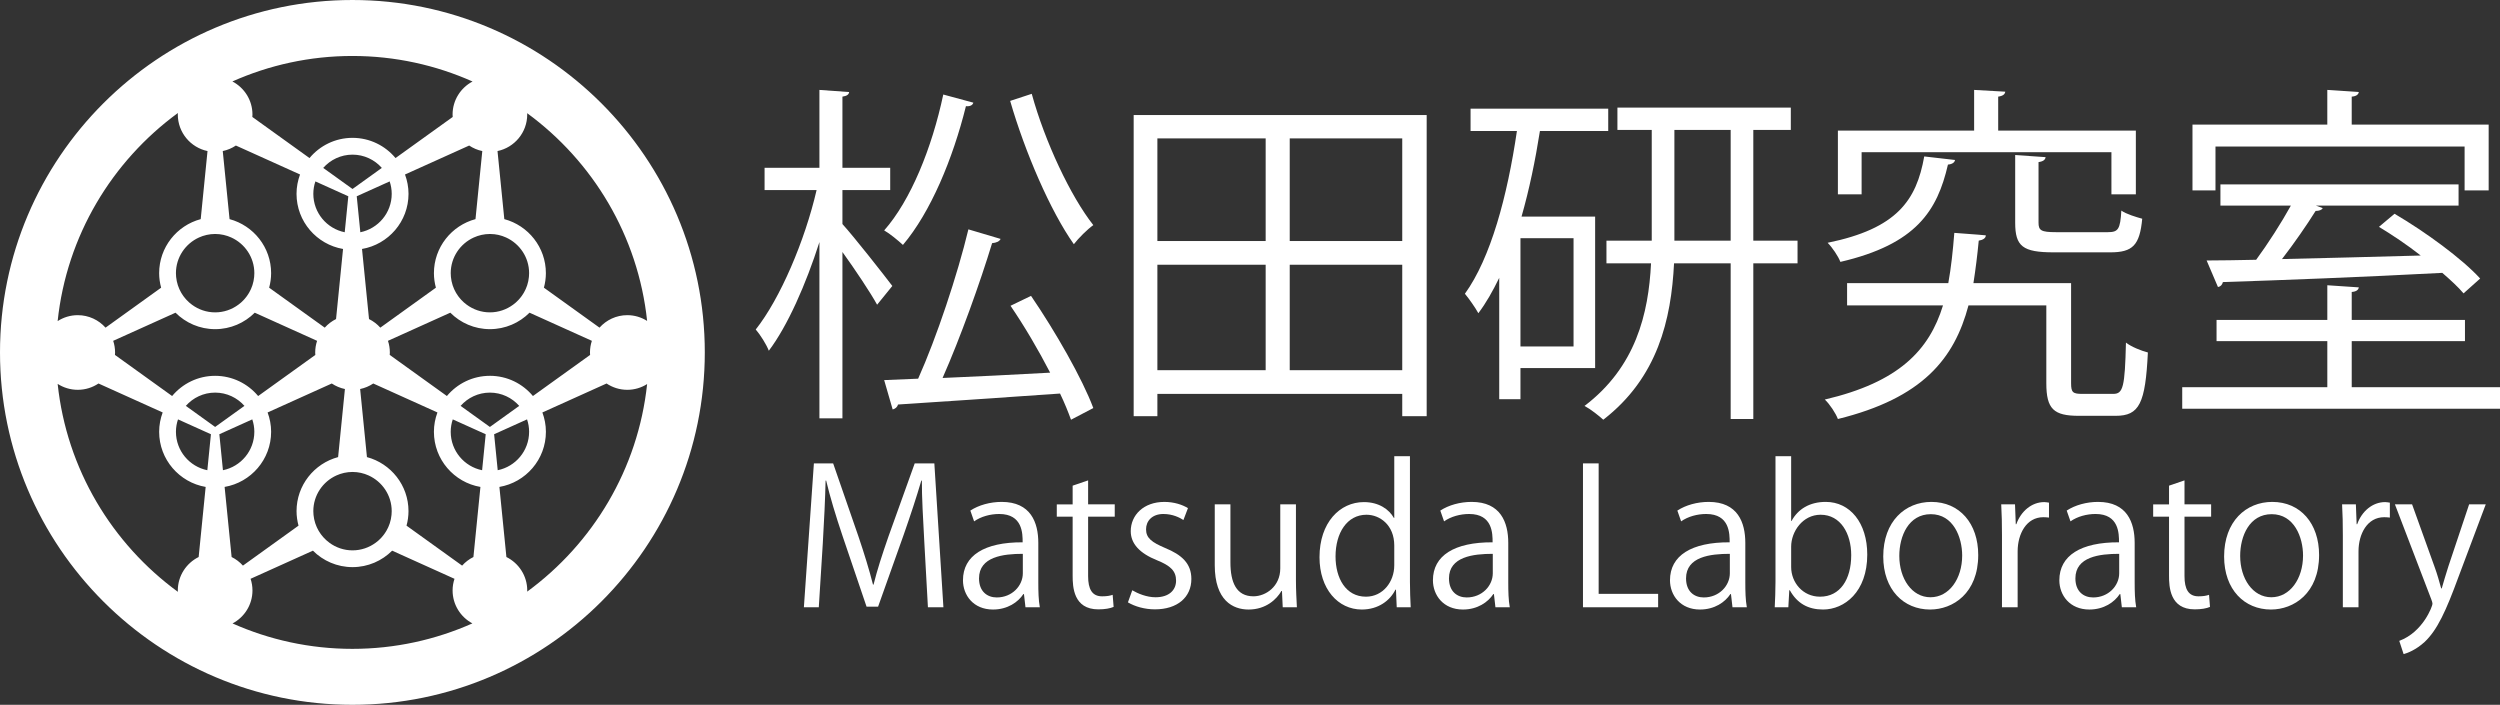 <?xml version="1.0" encoding="UTF-8"?><svg id="_レイヤー_2" xmlns="http://www.w3.org/2000/svg" width="105mm" height="29.602mm" viewBox="0 0 297.638 83.91"><rect x="0" y="0" width="297.638" height="83.91" fill="#333333" stroke="none"/><defs><style>.cls-1{fill:#fff;}</style></defs><g id="logo"><path class="cls-1" d="m41.955,0C18.821,0,0,18.821,0,41.955s18.821,41.955,41.955,41.955,41.955-18.821,41.955-41.955S65.089,0,41.955,0Zm21.038,51.408c0,2.255-1.608,4.141-3.737,4.573l-.428-4.284,3.921-1.769c.156.466.245.963.245,1.48Zm-41.802-1.48l3.921,1.77-.428,4.284c-2.13-.432-3.737-2.318-3.737-4.573,0-.518.088-1.014.245-1.48Zm-7.716-9.352l7.422-3.349c1.207,1.21,2.876,1.96,4.716,1.96s3.509-.75,4.716-1.96l7.422,3.35c-.144.437-.225.903-.225,1.388,0,.098.008.194.015.291l-6.807,4.893c-1.224-1.468-3.064-2.406-5.121-2.406s-3.897.937-5.121,2.405l-6.806-4.893c.006-.097.015-.193.015-.291,0-.485-.081-.951-.225-1.388Zm8.436-5.225c-.03-.04-.061-.08-.09-.121-.064-.089-.123-.18-.181-.274-.027-.043-.054-.086-.079-.13-.056-.098-.107-.199-.155-.301-.02-.043-.042-.084-.061-.127-.051-.116-.096-.235-.138-.355-.011-.032-.024-.062-.035-.094-.101-.315-.171-.644-.203-.984h0c-.014-.147-.023-.295-.023-.445,0-1.888,1.129-3.515,2.746-4.248.132-.06.267-.113.405-.161.015-.005.029-.011.045-.016.134-.045.272-.082.412-.115.022-.005.043-.012.066-.017.132-.029.266-.05.402-.067.031-.004.061-.011.092-.014.164-.018.331-.028.5-.028.001,0,.002 0.0.002 0.0.168,0,.334.01.497.028.032.003.062.01.094.014.134.017.268.038.398.067.024.005.047.013.071.018.138.033.273.069.406.114.017.006.033.012.05.018.136.047.269.1.4.159,1.618.734,2.748,2.36,2.748,4.249,0,.152-.009.301-.023.449-.032.337-.101.663-.202.976-.013.041-.03.08-.044.12-.039.111-.08.221-.127.328-.022.05-.047.097-.07.145-.046.095-.093.19-.146.282-.028.049-.058.097-.088.145-.054.088-.111.175-.171.259-.032.045-.066.089-.099.133-.065.084-.132.166-.202.246-.034.038-.068.076-.103.113-.077.082-.158.161-.241.237-.033.03-.065.06-.098.089-.093.081-.19.157-.29.231-.774.572-1.728.914-2.763.914-1.031,0-1.981-.34-2.754-.908-.104-.076-.205-.156-.301-.24-.03-.026-.059-.053-.088-.08-.087-.079-.171-.162-.252-.248-.032-.034-.063-.068-.094-.103-.074-.083-.145-.169-.212-.258Zm36.915-7.47c.032.003.062.01.093.014.135.018.269.038.4.067.024.005.046.013.07.018.138.033.274.07.407.114.016.005.032.012.048.018.136.047.27.1.401.159,1.618.734,2.748,2.36,2.748,4.249,0,.151-.009.3-.023.448-.032.338-.101.665-.202.978-.012.038-.028.075-.042.113-.04.114-.082.226-.13.335-.021.048-.045.094-.068.141-.047.097-.095.193-.148.286-.027.048-.057.094-.086.141-.055.089-.112.177-.173.263-.031.044-.064.087-.097.13-.066.085-.134.168-.205.249-.033.037-.066.074-.101.111-.078.083-.16.163-.244.24-.032.029-.063.058-.095.087-.094.082-.192.159-.293.233-.774.571-1.727.913-2.76.913-1.032,0-1.983-.341-2.756-.909-.103-.075-.203-.154-.299-.238-.031-.027-.06-.055-.09-.082-.086-.079-.169-.16-.249-.245-.033-.035-.064-.07-.096-.105-.073-.083-.143-.168-.21-.255-.031-.041-.062-.081-.092-.123-.063-.088-.122-.178-.179-.271-.027-.044-.055-.088-.081-.133-.055-.096-.105-.196-.153-.296-.021-.044-.044-.086-.063-.131-.05-.114-.095-.232-.136-.35-.011-.033-.025-.065-.036-.098-.101-.314-.171-.643-.203-.983-.014-.147-.023-.295-.023-.446,0-1.888,1.129-3.515,2.747-4.249.132-.06.267-.113.404-.16.015-.005.03-.011.045-.017.134-.045.272-.082.411-.115.022-.005.044-.012.067-.017.131-.029.266-.05.401-.067.031-.004.061-.011.092-.014.164-.018.331-.028.5-.028 0,0,.001,0,.001,0,.169,0,.335.01.498.028Zm-2.969-10.556c.466.313.995.54,1.562.658l-.81,8.104c-2.844.76-4.948,3.352-4.948,6.433,0,.599.087,1.177.235,1.729l-6.618,4.758c-.378-.422-.833-.77-1.345-1.024l-.834-8.344c3.139-.539,5.537-3.272,5.537-6.562,0-.81-.153-1.584-.419-2.304l7.641-3.448Zm-9.221,5.752c0,2.255-1.608,4.141-3.737,4.573l-.428-4.284,3.921-1.769c.156.466.244.962.244,1.48Zm-4.667-.579l-3.49-2.509c.856-.966,2.101-1.579,3.49-1.579s2.635.613,3.49,1.579l-3.49,2.509Zm-.501.868l-.428,4.284c-2.13-.432-3.737-2.318-3.737-4.573,0-.518.088-1.014.245-1.48l3.921,1.77Zm-.627,6.273l-.834,8.344c-.512.254-.968.602-1.345,1.024l-6.619-4.758c.149-.552.235-1.13.235-1.729,0-3.081-2.103-5.672-4.948-6.433l-.81-8.104c.568-.118,1.096-.345,1.562-.658l7.64,3.448c-.266.719-.419,1.493-.419,2.304,0,3.29,2.398,6.024,5.537,6.563Zm-15.229,17.102c1.389,0,2.634.613,3.49,1.579l-3.49,2.509-3.49-2.509c.856-.966,2.101-1.579,3.49-1.579Zm4.667,4.667c0,2.255-1.608,4.141-3.737,4.573l-.428-4.284,3.921-1.769c.156.466.245.962.245,1.48Zm-2.704,14.906l-.834-8.344c3.139-.539,5.537-3.272,5.537-6.562,0-.811-.153-1.584-.419-2.304l7.641-3.448c.466.313.995.54,1.563.658l-.81,8.104c-2.845.76-4.948,3.352-4.948,6.433,0,.599.087,1.177.235,1.729l-6.618,4.758c-.377-.422-.833-.77-1.345-1.024Zm11.639-1.704c-.103-.076-.204-.155-.301-.239-.03-.026-.06-.054-.089-.081-.086-.079-.17-.161-.25-.246-.032-.034-.064-.069-.095-.104-.073-.083-.143-.168-.211-.256-.031-.041-.062-.081-.092-.123-.063-.088-.122-.179-.179-.271-.027-.044-.055-.088-.081-.133-.055-.096-.105-.196-.153-.296-.021-.044-.044-.087-.063-.132-.05-.113-.094-.23-.135-.347-.012-.034-.026-.067-.037-.102-.101-.314-.171-.642-.203-.981-.014-.147-.023-.296-.023-.447,0-1.888,1.129-3.515,2.746-4.248.132-.06.268-.113.406-.161.014-.005.028-.011.043-.016.135-.045.272-.082.412-.115.022-.005.044-.012.066-.017.132-.029.268-.05.404-.067.03-.004.059-.01.089-.014.164-.018.331-.028.5-.028.001,0,.001,0,.002,0,.168,0,.335.01.498.028.032.003.062.01.093.014.135.018.269.038.399.067.024.005.047.013.071.018.138.033.274.069.407.114.016.005.032.012.048.018.136.047.27.1.4.159,1.618.734,2.748,2.36,2.748,4.249,0,.152-.009.302-.023.45-.032.337-.101.663-.201.975-.013.042-.03.082-.045.123-.039.11-.08.22-.126.326-.022.05-.047.097-.07.146-.046.095-.093.19-.146.282-.028.049-.058.096-.087.144-.055.089-.112.176-.172.261-.032.044-.065.087-.098.131-.065.085-.133.168-.204.248-.033.038-.067.075-.101.111-.078.083-.16.162-.243.239-.032.029-.063.059-.096.087-.094.082-.193.159-.293.233-.774.571-1.727.912-2.76.912-1.031,0-1.982-.34-2.755-.908Zm4.472-10.192l-.81-8.104c.568-.118,1.096-.345,1.562-.658l7.64,3.448c-.266.719-.419,1.493-.419,2.304,0,3.29,2.398,6.024,5.537,6.563l-.834,8.344c-.512.254-.968.602-1.345,1.024l-6.619-4.758c.149-.552.235-1.13.235-1.729,0-3.081-2.103-5.672-4.948-6.433Zm13.71,1.563c-2.13-.432-3.737-2.318-3.737-4.573,0-.518.088-1.014.245-1.48l3.921,1.77-.428,4.284Zm.929-5.152l-3.49-2.509c.856-.966,2.101-1.579,3.49-1.579s2.634.613,3.49,1.579l-3.49,2.509Zm-0-6.087c-2.057,0-3.897.937-5.121,2.405l-6.806-4.893c.006-.097.015-.193.015-.291,0-.485-.081-.951-.225-1.388l7.422-3.349c1.207,1.21,2.876,1.96,4.716,1.96s3.509-.75,4.716-1.96l7.422,3.35c-.144.437-.225.903-.225,1.388,0,.098.008.194.015.29l-6.807,4.893c-1.224-1.468-3.064-2.406-5.121-2.406Zm18.719-6.535c-.685-.433-1.494-.687-2.363-.687-1.315,0-2.494.577-3.308,1.487l-6.619-4.758c.149-.552.235-1.13.235-1.729,0-3.081-2.103-5.672-4.948-6.433l-.81-8.104c2.017-.42,3.537-2.211,3.537-4.35,0-.054-.006-.106-.008-.16,7.822,5.73,13.208,14.596,14.283,24.733Zm-20.787-28.504c-1.411.746-2.376,2.226-2.376,3.93,0,.098.008.194.015.29l-6.807,4.893c-1.224-1.469-3.065-2.406-5.121-2.406s-3.897.937-5.121,2.406l-6.806-4.893c.006-.097.015-.193.015-.291,0-1.71-.972-3.194-2.39-3.937,4.372-1.944,9.204-3.033,14.288-3.033,5.09,0,9.928,1.092,14.304,3.04Zm-35.08,3.748c-.003.061-.009.121-.009.182,0,2.139,1.52,3.93,3.537,4.35l-.81,8.104c-2.845.76-4.948,3.352-4.948,6.433,0,.599.087,1.177.236,1.729l-6.618,4.758c-.814-.91-1.994-1.487-3.308-1.487-.882,0-1.703.262-2.395.707,1.072-10.159,6.473-19.042,14.318-24.776ZM6.864,45.703c.692.444,1.512.705,2.393.705.913,0,1.763-.278,2.47-.752l7.64,3.448c-.266.719-.419,1.493-.419,2.304,0,3.29,2.398,6.024,5.537,6.563l-.834,8.344c-1.467.726-2.481,2.236-2.481,3.981,0,.055.006.109.008.164-7.839-5.73-13.238-14.605-14.314-24.756Zm20.822,28.52c1.409-.746,2.372-2.226,2.372-3.928,0-.485-.081-.951-.225-1.388l7.422-3.349c1.207,1.21,2.876,1.96,4.716,1.96s3.509-.75,4.716-1.96l7.422,3.35c-.144.437-.225.903-.225,1.388,0,1.696.956,3.172,2.357,3.921-4.371,1.943-9.202,3.032-14.285,3.032-5.077,0-9.903-1.086-14.269-3.025Zm35.078-3.787c.002-.047.007-.094.007-.141,0-1.745-1.014-3.254-2.481-3.981l-.834-8.344c3.139-.539,5.537-3.272,5.537-6.562,0-.811-.153-1.584-.419-2.304l7.64-3.448c.707.474,1.556.752,2.47.752.868,0,1.675-.254,2.36-.685-1.08,10.129-6.463,18.987-14.28,24.713Z"/><path class="cls-1" d="m100.295,26.672c1.348,1.474,5.055,6.193,5.94,7.373l-1.811,2.233c-.758-1.391-2.612-4.171-4.129-6.277v19.801h-2.739v-20.981c-1.601,5.013-3.791,9.985-6.024,12.934-.295-.758-1.012-1.896-1.559-2.528,2.907-3.665,5.856-10.574,7.246-16.599h-6.193v-2.654h6.53v-9.269l3.539.253c-.042.295-.253.464-.8.548v8.468h5.688v2.654h-5.688v4.045Zm15.588-14.45c-.084.295-.379.464-.885.421-1.559,6.278-4.213,12.639-7.499,16.515-.548-.505-1.559-1.348-2.233-1.727,3.16-3.581,5.688-9.816,7.036-16.178l3.581.969Zm3.244,16.22c-.126.296-.505.464-1.011.506-1.433,4.718-3.792,11.291-5.898,16.051,3.876-.168,8.341-.379,12.807-.632-1.391-2.696-3.075-5.561-4.718-7.963l2.443-1.179c2.907,4.255,6.109,9.858,7.415,13.355l-2.655,1.39c-.337-.927-.758-1.98-1.306-3.117-7.204.505-14.704,1.011-19.295,1.306-.084.337-.337.505-.632.59l-1.012-3.497,4.045-.169c2.191-4.886,4.677-12.344,5.983-17.778l3.833,1.137Zm3.708-17.273c1.559,5.688,4.634,12.218,7.33,15.63-.716.506-1.769,1.559-2.317,2.275-2.781-3.918-5.814-10.954-7.583-17.062l2.57-.843Z"/><path class="cls-1" d="m134.969,13.696h34.884v35.853h-2.908v-2.655h-29.153v2.655h-2.823V13.696Zm15.715,2.781h-12.892v12.218h12.892v-12.218Zm-12.892,15.04v12.555h12.892v-12.555h-12.892Zm29.153-2.822v-12.218h-13.397v12.218h13.397Zm-13.397,15.378h13.397v-12.555h-13.397v12.555Z"/><path class="cls-1" d="m189.908,43.819h-8.889v3.708h-2.528v-14.45c-.758,1.559-1.559,2.991-2.486,4.213-.337-.632-1.138-1.769-1.601-2.317,3.075-4.255,5.056-11.627,6.194-19.38h-5.519v-2.654h16.389v2.654h-8.131c-.548,3.497-1.264,6.951-2.191,10.195h8.763v18.031Zm-2.569-2.569v-12.892h-6.32v12.892h6.32Zm26.668-12.597v2.696h-5.266v18.537h-2.696v-18.537h-6.741c-.337,6.698-1.938,13.608-8.426,18.621-.505-.464-1.516-1.264-2.233-1.643,6.109-4.634,7.625-10.996,7.92-16.978h-5.308v-2.696h5.392v-13.187h-4.086v-2.655h20.643v2.655h-4.465v13.187h5.266Zm-14.662,0h6.7v-13.187h-6.7v13.187Z"/><path class="cls-1" d="m246.574,45.63c0,1.095.211,1.264,1.348,1.264h3.666c1.179,0,1.389-.8,1.517-6.109.631.505,1.81.969,2.611,1.179-.295,6.067-1.011,7.541-3.833,7.541h-4.382c-2.991,0-3.876-.8-3.876-3.876v-9.268h-9.268c-1.685,6.362-5.478,11.038-15.547,13.523-.252-.674-.968-1.769-1.558-2.317,8.805-2.064,12.428-5.856,14.071-11.206h-11.418v-2.655h12.05c.336-1.853.547-3.834.716-5.982,2.865.21,3.329.253,3.75.295,0,.337-.337.548-.842.632-.169,1.769-.38,3.455-.632,5.055h11.627v11.923Zm-13.819-26.584c-.041.295-.336.505-.842.548-1.264,5.477-3.75,9.479-12.807,11.585-.254-.674-.97-1.727-1.517-2.275,8.258-1.685,10.574-5.055,11.501-10.279l3.665.421Zm-11.121-.927v5.013h-2.824v-7.583h16.22v-4.845l3.707.21c-.041.296-.252.506-.842.59v4.045h16.389v7.583h-2.908v-5.013h-29.743Zm18.284.337l3.622.252c-.041.295-.252.506-.842.59v7.204c0,.927.295,1.138,2.064,1.138h6.194c1.222,0,1.474-.337,1.601-2.569.59.421,1.728.758,2.486.969-.295,3.159-1.138,4.002-3.792,4.002h-6.741c-3.707,0-4.592-.716-4.592-3.539v-8.046Z"/><path class="cls-1" d="m279.984,46.094h17.654v2.569h-37.833v-2.569h17.274v-5.477h-13.187v-2.528h13.187v-4.129l3.75.252c-.043.296-.295.506-.844.548v3.329h13.482v2.528h-13.482v5.477Zm-16.219-28.649v5.225h-2.739v-7.837h16.052v-4.129l3.75.253c-.043.295-.295.505-.844.548v3.328h16.305v7.837h-2.865v-5.225h-29.659Zm29.532,17.484c-.631-.758-1.516-1.559-2.528-2.444-9.478.506-19.547.885-26.12,1.096-.085.337-.295.548-.59.59l-1.348-3.16c1.727,0,3.707-.042,5.897-.084,1.391-1.895,2.991-4.381,4.13-6.446h-8.384v-2.528h28.352v2.528h-16.977l.8.295c-.084.211-.421.337-.842.337-1.053,1.685-2.57,3.876-4.002,5.729,5.055-.126,10.869-.252,16.515-.421-1.602-1.264-3.371-2.443-4.972-3.412l1.853-1.559c3.666,2.149,8.048,5.351,10.195,7.71l-1.98,1.769Z"/><path class="cls-1" d="m112.317,72.297h-1.843l-.427-7.71c-.134-2.45-.315-5.62-.292-7.373h-.067c-.562,1.933-1.259,4.046-2.091,6.429l-3.057,8.587h-1.371l-2.855-8.408c-.832-2.472-1.484-4.63-1.956-6.608h-.067c-.045,2.09-.18,4.923-.337,7.553l-.472,7.531h-1.775l1.191-17.129h2.293l3.012,8.699c.719,2.135,1.281,3.957,1.731,5.732h.067c.427-1.731,1.012-3.529,1.776-5.732l3.124-8.699h2.338l1.079,17.129Z"/><path class="cls-1" d="m123.616,69.375c0,1.012.023,2.068.18,2.923h-1.708l-.18-1.574h-.068c-.629.967-1.888,1.843-3.619,1.843-2.338,0-3.574-1.708-3.574-3.484,0-2.945,2.563-4.541,7.104-4.518,0-1.034,0-3.372-2.788-3.372-1.056,0-2.158.292-2.99.877l-.449-1.282c.989-.652,2.36-1.034,3.731-1.034,3.462,0,4.361,2.45,4.361,4.878v4.742Zm-1.843-3.439c-2.316,0-5.215.337-5.215,2.922,0,1.574.989,2.271,2.113,2.271,1.821,0,3.102-1.393,3.102-2.877v-2.315Z"/><path class="cls-1" d="m127.703,57.821l1.843-.629v2.855h3.17v1.461h-3.17v7.081c0,1.551.472,2.406,1.664,2.406.562,0,.944-.068,1.259-.18l.113,1.439c-.405.18-1.034.293-1.821.293-2.967,0-3.057-2.698-3.057-4.001v-7.036h-1.888v-1.461h1.888v-2.225Z"/><path class="cls-1" d="m140.894,61.912c-.449-.292-1.281-.719-2.383-.719-1.348,0-2.067.832-2.067,1.821,0,1.057.697,1.551,2.271,2.226,1.978.809,3.124,1.843,3.124,3.687,0,2.181-1.664,3.619-4.339,3.619-1.214,0-2.383-.337-3.214-.832l.517-1.439c.651.382,1.708.832,2.765.832,1.641,0,2.45-.877,2.45-1.978,0-1.147-.652-1.776-2.271-2.428-2.068-.831-3.125-1.978-3.125-3.462,0-1.911,1.528-3.484,4.001-3.484,1.169,0,2.158.337,2.81.742l-.54,1.416Z"/><path class="cls-1" d="m154.288,69.038c0,1.258.067,2.315.113,3.259h-1.686l-.09-1.933h-.067c-.562.966-1.821,2.203-3.911,2.203-1.843,0-4.024-1.056-4.024-5.282v-7.239h1.866v6.901c0,2.383.697,4.046,2.742,4.046,1.461,0,3.192-1.169,3.192-3.327v-7.621h1.866v8.992Z"/><path class="cls-1" d="m167.861,69.263c0,.989.045,2.203.09,3.034h-1.664l-.09-2.091h-.067c-.629,1.282-2.024,2.36-4.001,2.36-2.833,0-5.035-2.45-5.035-6.226,0-4.136,2.428-6.564,5.282-6.564,1.799,0,3.012.876,3.574,1.888h.045v-7.35h1.866v14.949Zm-1.866-4.316c0-2.451-1.731-3.665-3.305-3.665-2.315,0-3.687,2.158-3.687,4.968,0,2.585,1.214,4.788,3.619,4.788,2.023,0,3.372-1.775,3.372-3.731v-2.36Z"/><path class="cls-1" d="m179.567,69.375c0,1.012.023,2.068.18,2.923h-1.708l-.18-1.574h-.068c-.629.967-1.888,1.843-3.619,1.843-2.338,0-3.574-1.708-3.574-3.484,0-2.945,2.563-4.541,7.104-4.518,0-1.034,0-3.372-2.788-3.372-1.056,0-2.158.292-2.99.877l-.449-1.282c.989-.652,2.36-1.034,3.731-1.034,3.462,0,4.361,2.45,4.361,4.878v4.742Zm-1.843-3.439c-2.316,0-5.215.337-5.215,2.922,0,1.574.989,2.271,2.113,2.271,1.821,0,3.102-1.393,3.102-2.877v-2.315Z"/><path class="cls-1" d="m197.41,72.297h-8.948v-17.129h1.866v15.533h7.082v1.596Z"/><path class="cls-1" d="m207.789,69.375c0,1.012.023,2.068.181,2.923h-1.709l-.18-1.574h-.067c-.629.967-1.889,1.843-3.619,1.843-2.338,0-3.574-1.708-3.574-3.484,0-2.945,2.562-4.541,7.103-4.518,0-1.034,0-3.372-2.787-3.372-1.057,0-2.159.292-2.99.877l-.45-1.282c.989-.652,2.36-1.034,3.732-1.034,3.462,0,4.36,2.45,4.36,4.878v4.742Zm-1.843-3.439c-2.315,0-5.214.337-5.214,2.922,0,1.574.989,2.271,2.113,2.271,1.82,0,3.101-1.393,3.101-2.877v-2.315Z"/><path class="cls-1" d="m213.292,62.024c.765-1.416,2.159-2.271,4.069-2.271,2.899,0,4.946,2.495,4.946,6.272,0,4.451-2.72,6.541-5.261,6.541-1.775,0-3.079-.719-3.955-2.292h-.067l-.113,2.023h-1.62c.045-.809.09-2.046.09-3.034v-14.949h1.865v7.71h.045Zm-.045,5.485c0,1.821,1.371,3.529,3.44,3.529,2.384,0,3.71-2.046,3.71-4.946,0-2.563-1.259-4.81-3.643-4.81-2.135,0-3.507,2.001-3.507,3.799v2.428Z"/><path class="cls-1" d="m235.518,66.071c0,4.563-3.012,6.496-5.733,6.496-3.146,0-5.575-2.36-5.575-6.316,0-4.181,2.608-6.497,5.733-6.497,3.349,0,5.575,2.563,5.575,6.317Zm-5.642-4.856c-2.652,0-3.754,2.607-3.754,4.968,0,2.72,1.506,4.923,3.708,4.923,2.226,0,3.777-2.203,3.777-4.968,0-2.181-1.057-4.923-3.732-4.923Z"/><path class="cls-1" d="m243.942,61.62c-.202-.023-.405-.045-.673-.045-2.024,0-3.058,2.001-3.058,4.069v6.654h-1.865v-8.587c0-1.304-.022-2.495-.09-3.665h1.642l.09,2.36h.067c.539-1.528,1.82-2.63,3.327-2.63.202,0,.359.045.561.067v1.776Z"/><path class="cls-1" d="m254.144,69.375c0,1.012.023,2.068.181,2.923h-1.709l-.18-1.574h-.067c-.629.967-1.889,1.843-3.619,1.843-2.338,0-3.574-1.708-3.574-3.484,0-2.945,2.562-4.541,7.103-4.518,0-1.034,0-3.372-2.787-3.372-1.057,0-2.159.292-2.99.877l-.45-1.282c.989-.652,2.36-1.034,3.732-1.034,3.462,0,4.36,2.45,4.36,4.878v4.742Zm-1.843-3.439c-2.315,0-5.214.337-5.214,2.922,0,1.574.989,2.271,2.113,2.271,1.82,0,3.101-1.393,3.101-2.877v-2.315Z"/><path class="cls-1" d="m258.233,57.821l1.843-.629v2.855h3.17v1.461h-3.17v7.081c0,1.551.472,2.406,1.664,2.406.561,0,.944-.068,1.258-.18l.113,1.439c-.405.18-1.034.293-1.82.293-2.968,0-3.057-2.698-3.057-4.001v-7.036h-1.889v-1.461h1.889v-2.225Z"/><path class="cls-1" d="m276.1,66.071c0,4.563-3.012,6.496-5.733,6.496-3.146,0-5.575-2.36-5.575-6.316,0-4.181,2.608-6.497,5.733-6.497,3.349,0,5.575,2.563,5.575,6.317Zm-5.642-4.856c-2.652,0-3.754,2.607-3.754,4.968,0,2.72,1.506,4.923,3.708,4.923,2.226,0,3.777-2.203,3.777-4.968,0-2.181-1.057-4.923-3.732-4.923Z"/><path class="cls-1" d="m284.524,61.62c-.202-.023-.405-.045-.673-.045-2.024,0-3.058,2.001-3.058,4.069v6.654h-1.865v-8.587c0-1.304-.022-2.495-.09-3.665h1.642l.09,2.36h.067c.539-1.528,1.82-2.63,3.327-2.63.202,0,.359.045.561.067v1.776Z"/><path class="cls-1" d="m295.941,60.046l-3.26,8.677c-1.461,3.979-2.495,6.272-4.024,7.71-1.034.944-2.046,1.326-2.495,1.439l-.517-1.574c2.854-1.057,3.955-4.158,3.955-4.406,0-.113-.044-.292-.134-.517l-4.338-11.33h2.045l2.676,7.441c.314.854.584,1.821.786,2.563h.069c.202-.742.494-1.664.786-2.608l2.473-7.396h1.979Z"/></g></svg>